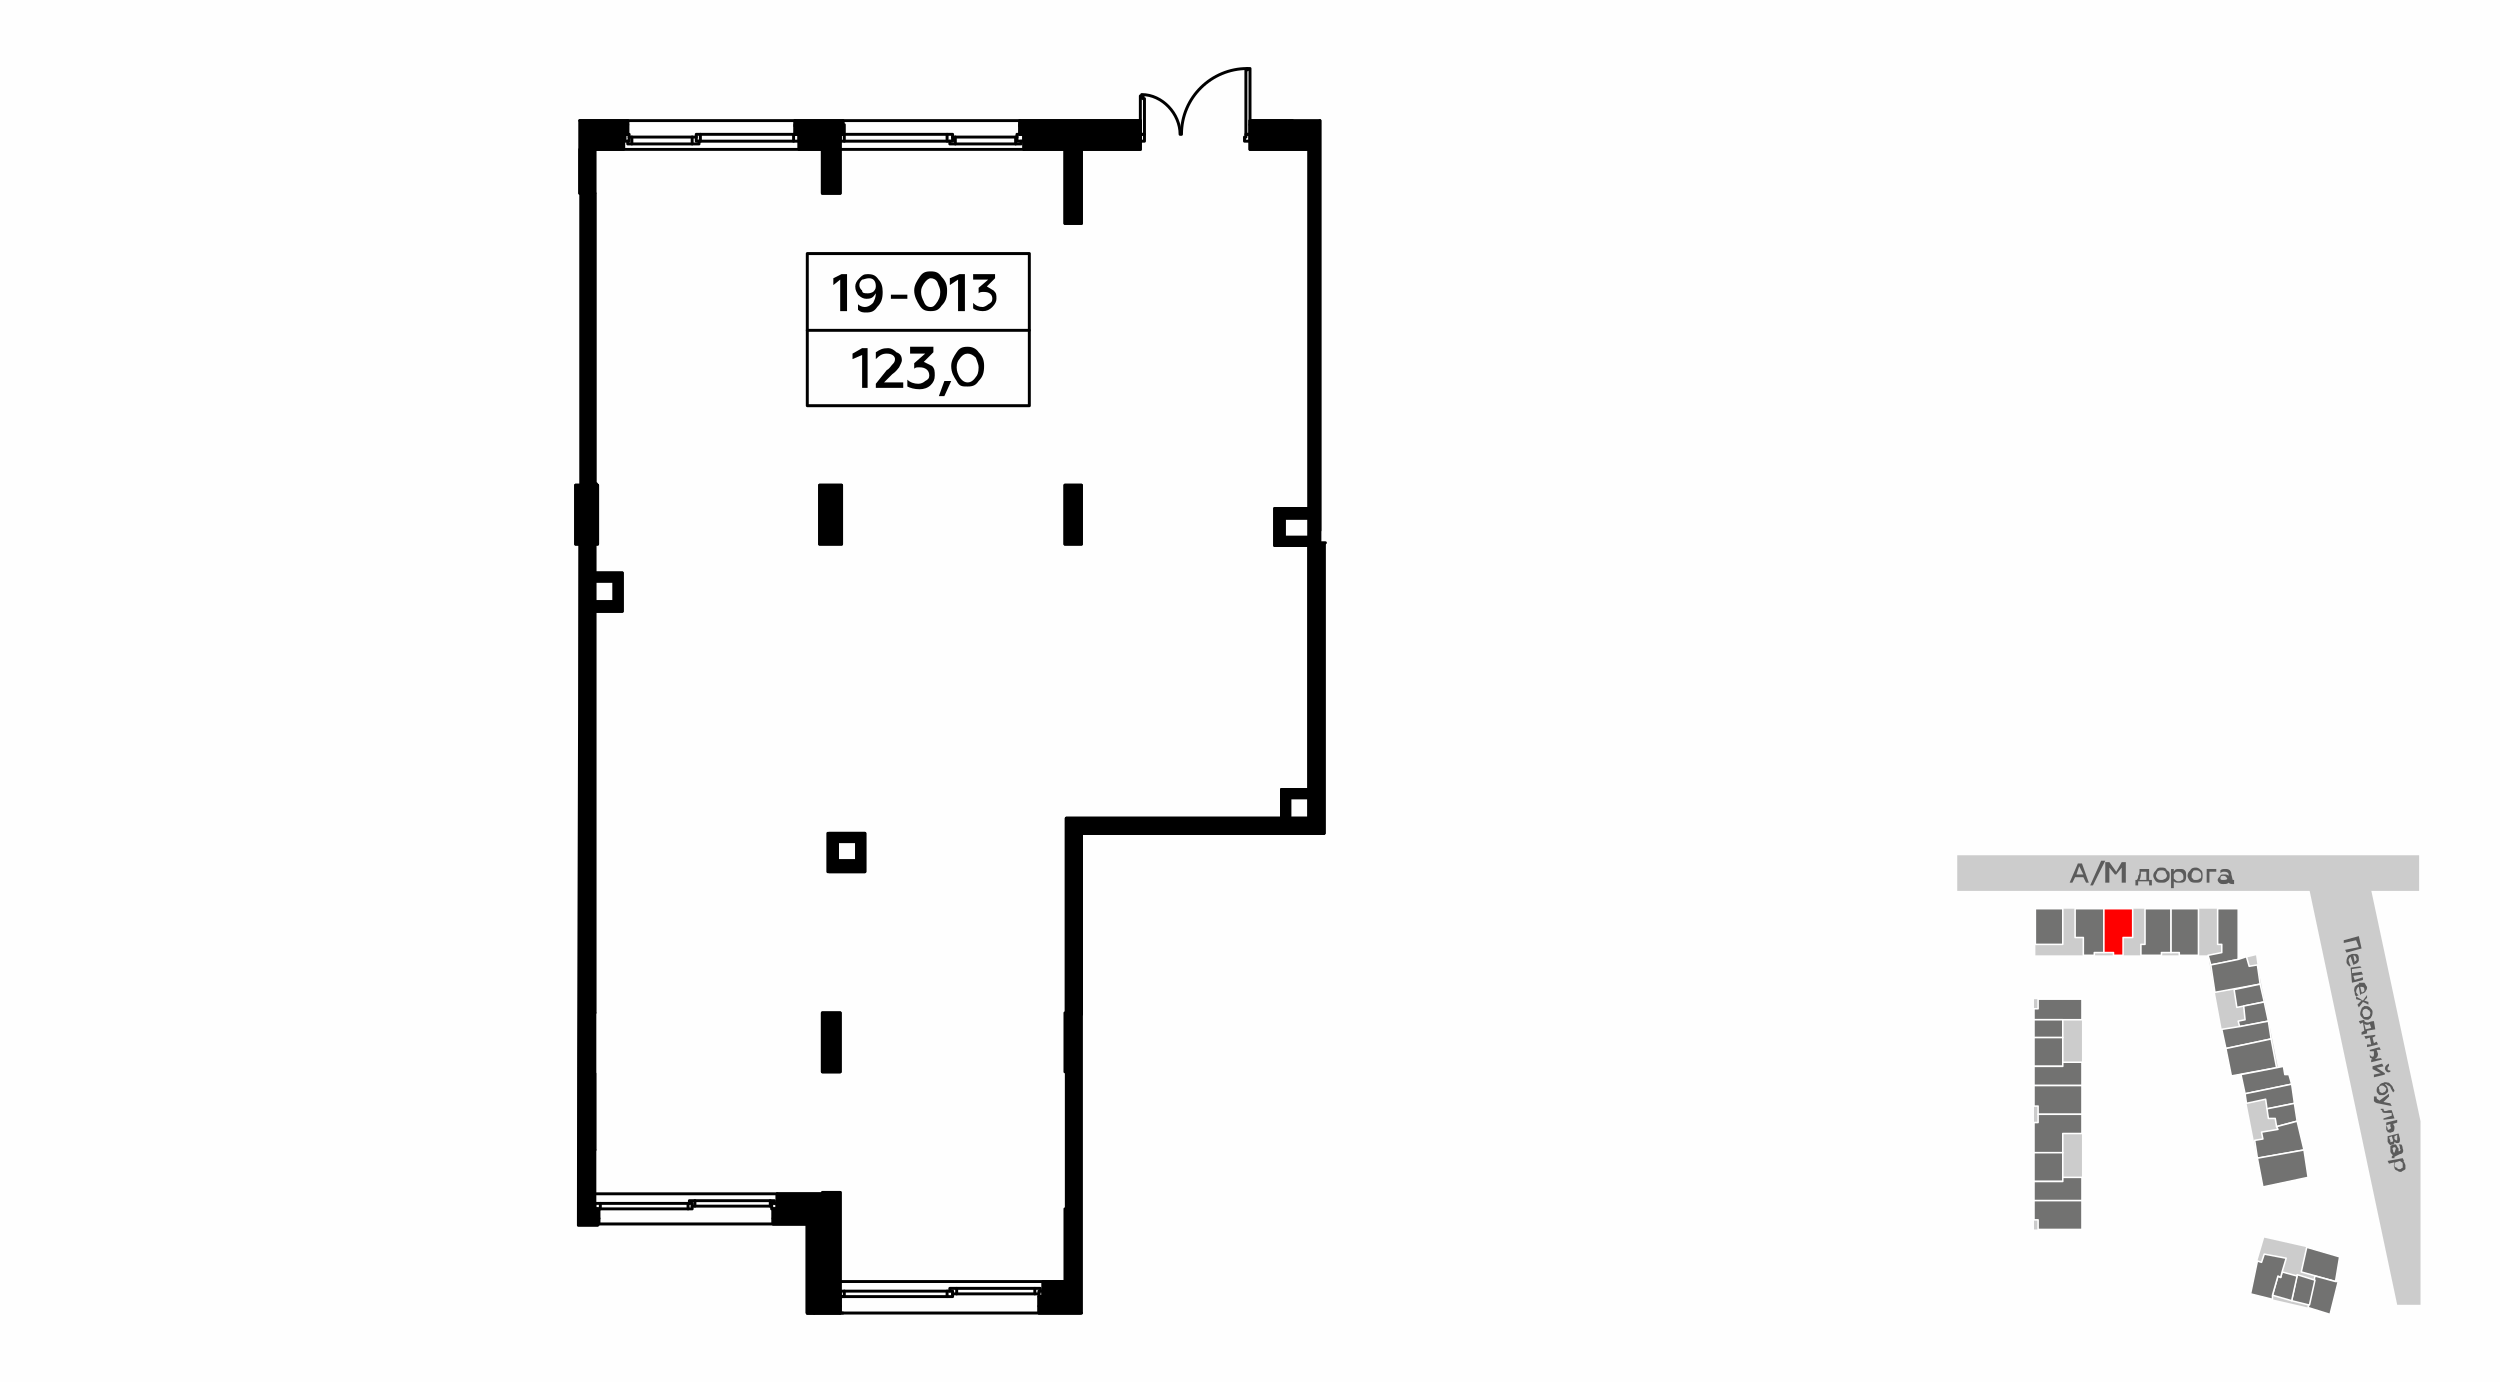 <?xml version="1.0" encoding="utf-8"?>
<!-- Generator: Adobe Illustrator 24.1.2, SVG Export Plug-In . SVG Version: 6.00 Build 0)  -->
<svg version="1.1"
	 id="Слой_1" text-rendering="geometricPrecision" image-rendering="optimizeQuality" shape-rendering="geometricPrecision"
	 xmlns="http://www.w3.org/2000/svg" xmlns:xlink="http://www.w3.org/1999/xlink" x="0px" y="0px" viewBox="0 0 182.4 100.8"
	 style="enable-background:new 0 0 182.4 100.8;" xml:space="preserve">
<style type="text/css">
	.st0{fill-rule:evenodd;clip-rule:evenodd;fill:#FEFEFE;}
	.st1{fill:none;}
	.st2{fill-rule:evenodd;clip-rule:evenodd;fill:#CCCCCC;}
	.st3{fill:#5B5B5B;}
	
		.st4{fill-rule:evenodd;clip-rule:evenodd;fill:#727271;stroke:#FFFFFF;stroke-width:0.113;stroke-linecap:round;stroke-linejoin:round;stroke-miterlimit:10;}
	
		.st5{fill-rule:evenodd;clip-rule:evenodd;fill:#FF0000;stroke:#FFFFFF;stroke-width:0.113;stroke-linecap:round;stroke-linejoin:round;stroke-miterlimit:10;}
	.st6{fill:none;stroke:#000000;stroke-width:0.216;stroke-linecap:round;stroke-linejoin:round;stroke-miterlimit:10;}
	
		.st7{fill-rule:evenodd;clip-rule:evenodd;stroke:#000000;stroke-width:0.216;stroke-linecap:round;stroke-linejoin:round;stroke-miterlimit:10;}
</style>
<g id="Слой_x0020_1">
	<g id="_1082376528">
		<rect x="0" class="st0" width="182.4" height="100.8"/>
		<rect x="142" y="60.9" class="st1" width="36" height="36"/>
		<rect x="142.8" y="62.4" class="st2" width="33.7" height="2.6"/>
		<path class="st3" d="M151.2,64.4l0.2-0.4h0.6l0.2,0.4h0.2l-0.5-1.4h-0.3l-0.6,1.4H151.2z M151.7,63.2l0.3,0.6h-0.5L151.7,63.2z"/>
		<polygon id="_x31_" class="st3" points="152.7,64.6 153.6,62.8 153.3,62.8 152.5,64.6 		"/>
		<polygon id="_x32_" class="st3" points="153.9,64.4 153.9,63.3 154.3,63.8 154.4,63.8 154.8,63.3 154.8,64.4 155.1,64.4 
			155.1,62.9 154.8,62.9 154.4,63.6 153.9,62.9 153.6,62.9 153.6,64.4 		"/>
		<path id="_x33_" class="st3" d="M156,64.6v-0.3h0.8v0.3h0.2v-0.4h-0.2v-0.8h-0.7c0,0.3,0,0.4-0.1,0.5c0,0.1,0,0.2-0.1,0.3h-0.1
			v0.4H156z M156.1,64.2c0.1-0.2,0.1-0.4,0.1-0.6h0.4v0.6H156.1z"/>
		<path id="_x34_" class="st3" d="M157.7,64.2c-0.1,0-0.2,0-0.3-0.1c0,0-0.1-0.1-0.1-0.2c0-0.1,0.1-0.2,0.1-0.3
			c0.1-0.1,0.2-0.1,0.3-0.1s0.2,0,0.3,0.1c0,0.1,0.1,0.2,0.1,0.3c0,0.1-0.1,0.2-0.1,0.2C157.8,64.2,157.8,64.2,157.7,64.2z
			 M157.7,64.4c0.2,0,0.3,0,0.4-0.1c0.2-0.1,0.2-0.3,0.2-0.4c0-0.2,0-0.3-0.2-0.4c-0.1-0.2-0.2-0.2-0.4-0.2c-0.2,0-0.3,0-0.4,0.2
			c-0.1,0.1-0.2,0.2-0.2,0.4c0,0.1,0.1,0.3,0.2,0.4C157.4,64.4,157.5,64.4,157.7,64.4z"/>
		<path id="_x35_" class="st3" d="M159,63.4c-0.2,0-0.3,0-0.4,0.2v-0.2h-0.2v1.4h0.2v-0.5c0.1,0.1,0.2,0.1,0.4,0.1
			c0.2,0,0.3,0,0.4-0.1c0.1-0.1,0.1-0.3,0.1-0.4c0-0.2,0-0.3-0.1-0.4C159.3,63.4,159.2,63.4,159,63.4z M158.9,63.6
			c0.1,0,0.2,0,0.3,0.1c0.1,0.1,0.1,0.2,0.1,0.3c0,0.1,0,0.2-0.1,0.2c-0.1,0.1-0.2,0.1-0.3,0.1c-0.1,0-0.2-0.1-0.3-0.2v-0.3
			C158.7,63.6,158.8,63.6,158.9,63.6z"/>
		<path id="_x36_" class="st3" d="M160.2,64.2c-0.1,0-0.2,0-0.2-0.1c-0.1,0-0.1-0.1-0.1-0.2c0-0.1,0-0.2,0.1-0.3
			c0-0.1,0.1-0.1,0.2-0.1s0.2,0,0.3,0.1c0.1,0.1,0.1,0.2,0.1,0.3c0,0.1,0,0.2-0.1,0.2C160.4,64.2,160.3,64.2,160.2,64.2z
			 M160.2,64.4c0.2,0,0.3,0,0.4-0.1c0.1-0.1,0.1-0.3,0.1-0.4c0-0.2,0-0.3-0.1-0.4c-0.2-0.2-0.3-0.2-0.4-0.2c-0.1,0-0.3,0-0.4,0.2
			c-0.1,0.1-0.2,0.2-0.2,0.4c0,0.1,0.1,0.3,0.2,0.4C159.9,64.4,160.1,64.4,160.2,64.4z"/>
		<polygon id="_x37_" class="st3" points="161.2,64.4 161.2,63.6 161.7,63.6 161.7,63.4 161,63.4 161,64.4 		"/>
		<path id="_x38_" class="st3" d="M162.9,64.2C162.8,64.2,162.8,64.2,162.9,64.2l-0.1-0.4c0-0.3-0.2-0.4-0.4-0.4
			c-0.2,0-0.3,0-0.4,0.1v0.2c0.1-0.1,0.2-0.1,0.3-0.1c0.2,0,0.3,0.1,0.3,0.2v0.1c-0.1-0.1-0.2-0.1-0.3-0.1c-0.2,0-0.3,0-0.3,0.1
			c-0.1,0.1-0.2,0.2-0.2,0.3c0,0.1,0.1,0.2,0.1,0.2c0.1,0.1,0.2,0.1,0.3,0.1c0.2,0,0.3,0,0.4-0.1c0.1,0.1,0.2,0.1,0.3,0.1h0.1V64.2z
			 M162.5,64.1c0,0.1-0.2,0.1-0.3,0.1c-0.1,0-0.2,0-0.2-0.1c0-0.2,0.1-0.2,0.2-0.2C162.3,63.9,162.4,63.9,162.5,64.1L162.5,64.1z"/>
		<polygon class="st2" points="174.9,95.2 168.3,64 172.8,64 176.6,81.8 176.6,95.2 		"/>
		<polygon class="st3" points="171,68.8 171.9,68.6 172.1,69.1 171.1,69.3 171.2,69.5 172.3,69.2 172.1,68.3 171,68.6 		"/>
		<path id="_x31__1_" class="st3" d="M171.6,69.6c-0.2,0.1-0.3,0.1-0.3,0.2c-0.1,0.1-0.1,0.3-0.1,0.4s0.1,0.2,0.2,0.3h0.1
			c0-0.1-0.1-0.2-0.1-0.3c-0.1-0.2,0-0.3,0.1-0.4l0.2,0.6c0.2-0.1,0.3-0.1,0.4-0.3v-0.2c0-0.2-0.1-0.3-0.2-0.3
			C171.8,69.6,171.7,69.6,171.6,69.6z M171.7,69.7c0.1,0,0.2,0.1,0.2,0.2c0.1,0.1,0,0.1,0,0.2c0,0-0.1,0-0.1,0.1L171.7,69.7z"/>
		<polygon id="_x32__1_" class="st3" points="171.6,71.7 172.4,71.5 172.4,71.3 171.8,71.5 171.7,71.2 172.4,71.1 172.3,70.9 
			171.6,71 171.6,70.7 172.3,70.6 172.2,70.5 171.5,70.6 		"/>
		<path id="_x33__1_" class="st3" d="M172.1,71.8c-0.1,0-0.2,0.1-0.3,0.2c0,0.1-0.1,0.2,0,0.4c0,0.1,0,0.2,0.1,0.3l0.2-0.1
			c-0.1,0-0.1-0.1-0.2-0.2c0-0.2,0.1-0.4,0.2-0.4l0.1,0.6l0.1-0.1c0.1,0,0.3-0.1,0.3-0.2c0.1-0.1,0.1-0.2,0.1-0.3
			c-0.1-0.1-0.1-0.2-0.2-0.3H172.1z M172.2,72c0.2,0,0.3,0,0.3,0.2v0.1c-0.1,0.1-0.1,0.1-0.2,0.1L172.2,72z"/>
		<polygon id="_x34__1_" class="st3" points="172.7,72.6 172.4,73 171.9,72.7 171.9,72.9 172.3,73 172,73.3 172.1,73.5 172.4,73.1 
			172.8,73.3 172.8,73.1 172.5,73 172.7,72.8 		"/>
		<path id="_x35__1_" class="st3" d="M172.4,74c-0.1-0.1,0-0.2,0-0.3c0,0,0.1-0.1,0.2-0.1s0.1,0,0.2,0.1c0.1,0,0.1,0.1,0.1,0.1
			c0.1,0.1,0,0.2,0,0.3c0,0-0.1,0.1-0.2,0.1h-0.2C172.4,74.1,172.4,74,172.4,74z M172.2,74c0,0.1,0.1,0.2,0.2,0.3
			c0.1,0.1,0.2,0.1,0.4,0.1c0.1-0.1,0.2-0.1,0.2-0.2c0.1-0.1,0.1-0.3,0.1-0.4c0-0.1-0.1-0.2-0.2-0.3c-0.1-0.1-0.2-0.1-0.4-0.1
			c-0.1,0.1-0.2,0.1-0.2,0.2C172.2,73.8,172.2,73.9,172.2,74z"/>
		<path id="_x36__1_" class="st3" d="M172.2,74.7l0.2-0.1l0.1,0.6l-0.2,0.1v0.2l0.4-0.1v-0.2l0.6-0.1l-0.1-0.6
			c-0.2,0-0.4,0.1-0.4,0.1c-0.1,0-0.2,0-0.3-0.1v-0.1l-0.4,0.1L172.2,74.7z M172.5,74.7c0.1,0.1,0.3,0.1,0.4,0l0.1,0.3l-0.4,0.1
			L172.5,74.7z"/>
		<polygon id="_x37__1_" class="st3" points="172.6,75.8 172.9,75.7 173,76.2 172.7,76.2 172.7,76.4 173.5,76.2 173.4,76 
			173.2,76.1 173.1,75.7 173.3,75.6 173.3,75.5 172.5,75.6 		"/>
		<path id="_x38__1_" class="st3" d="M173,77.5l0.8-0.2l-0.1-0.1l-0.7,0.1V77.5z M172.9,77c0,0.1,0,0.2,0.1,0.2
			c0.1,0.1,0.1,0.1,0.2,0.1c0.2-0.1,0.3-0.2,0.3-0.4l-0.1-0.3h0.3l-0.1-0.2l-0.7,0.2L172.9,77z M173.2,76.7v0.2c0,0.1,0,0.2-0.1,0.2
			c-0.1,0-0.2-0.1-0.2-0.2v-0.2H173.2z"/>
		<path id="_x39_" class="st3" d="M173.1,78l0.6,0.3l-0.5,0.1v0.2l0.8-0.2v-0.1l-0.6-0.4l0.5-0.1l-0.1-0.2l-0.7,0.2V78z M174,78
			c0.1,0.2,0.2,0.3,0.4,0.2v-0.1c-0.1,0-0.2,0-0.2-0.1c0-0.1,0-0.2,0.1-0.2v-0.2C174.1,77.7,174,77.8,174,78z"/>
		<path id="_x31_0" class="st3" d="M173.4,79.6c0,0.1,0.1,0.2,0.2,0.3h0.3c0.1,0,0.2-0.1,0.3-0.2c0,0,0.1-0.1,0-0.3
			c0-0.1-0.1-0.2-0.2-0.3h0.1c0.1,0.1,0.2,0.1,0.3,0.2c0,0.1,0.1,0.2,0.2,0.4l0.1-0.1c0-0.1-0.1-0.2-0.1-0.2c0-0.1-0.1-0.2-0.1-0.2
			l-0.2-0.2c-0.1,0-0.3-0.1-0.4,0c-0.1,0-0.3,0.1-0.3,0.2C173.4,79.3,173.4,79.4,173.4,79.6z M173.6,79.5c-0.1-0.1,0-0.3,0.2-0.3
			c0.1,0,0.2,0.1,0.3,0.2c0,0.2-0.1,0.3-0.2,0.3c-0.1,0.1-0.2,0-0.2,0C173.6,79.7,173.6,79.6,173.6,79.5z"/>
		<path id="_x31_1" class="st3" d="M173.2,80.3c0,0.1,0.2,0.2,0.3,0.2l1,0.2l-0.1-0.2l-0.5-0.1l0.4-0.4v-0.2l-0.7,0.5
			c-0.1-0.1-0.2-0.1-0.2-0.2v-0.1h-0.2V80.3z"/>
		<path id="_x31_2" class="st3" d="M174.5,81.4l-0.6,0.2v0.1l0.8-0.1l-0.2-0.6h-0.2c-0.3,0.1-0.4,0.1-0.4-0.1h-0.2
			c0,0.1,0,0.1,0.1,0.1c0,0.2,0.1,0.2,0.3,0.2h0.4L174.5,81.4z"/>
		<path id="_x31_3" class="st3" d="M174.1,82.4c0,0.1,0.1,0.1,0.1,0.2c0.1,0,0.2,0.1,0.3,0c0.2,0,0.2-0.2,0.2-0.4l-0.1-0.2l0.3-0.1
			v-0.2l-0.8,0.2L174.1,82.4z M174.4,82v0.2c0.1,0.1,0,0.2-0.1,0.2c-0.1,0.1-0.1,0-0.1-0.1l-0.1-0.2L174.4,82z"/>
		<path id="_x31_4" class="st3" d="M174.2,83.3c0.1,0.2,0.2,0.3,0.3,0.2c0.1,0,0.2,0,0.2-0.2c0.1,0.1,0.1,0.1,0.2,0.1
			c0.2,0,0.2-0.1,0.2-0.3l-0.1-0.4l-0.8,0.2L174.2,83.3z M174.5,82.9l0.1,0.3c0,0.1,0,0.1-0.1,0.1c-0.1,0.1-0.1,0-0.1-0.1l-0.1-0.2
			L174.5,82.9z M174.9,82.8v0.4c-0.1,0-0.1,0-0.2-0.1v-0.2L174.9,82.8z"/>
		<path id="_x31_5" class="st3" d="M174.7,84.4L174.7,84.4l0.4-0.2c0.2,0,0.3-0.2,0.2-0.4c0-0.2-0.1-0.3-0.1-0.3h-0.2
			c0.1,0.1,0.1,0.2,0.1,0.3c0.1,0.1,0,0.2-0.1,0.2v0.1v-0.3c-0.1-0.1-0.1-0.2-0.2-0.3h-0.2c-0.1,0-0.1,0.1-0.2,0.1V84
			c0,0.1,0.1,0.2,0.2,0.3c-0.1,0-0.1,0.1-0.1,0.2H174.7L174.7,84.4z M174.7,84.1c-0.1,0-0.1-0.1-0.1-0.2c-0.1-0.1,0-0.2,0.1-0.2
			c0,0,0.1,0,0.1,0.1L174.7,84.1L174.7,84.1z"/>
		<path id="_x31_6" class="st3" d="M175.5,85c-0.1-0.2-0.1-0.3-0.2-0.3h0.1l-0.1-0.2l-1.1,0.2l0.1,0.2l0.4-0.1c0,0.1-0.1,0.2,0,0.4
			c0,0.1,0.1,0.2,0.2,0.2c0.1,0.1,0.2,0.1,0.3,0.1c0.1-0.1,0.2-0.1,0.3-0.2C175.5,85.1,175.5,85,175.5,85z M175.3,84.9v0.3
			c-0.1,0-0.1,0.1-0.2,0.1c-0.1,0-0.2,0-0.2-0.1c-0.1,0-0.2-0.1-0.2-0.1c0-0.1,0-0.3,0.1-0.3l0.3-0.1
			C175.2,84.8,175.3,84.8,175.3,84.9z"/>
		<polygon class="st2" points="148.5,66.3 163.3,66.3 163.3,70 164.6,69.7 164.7,70.4 166.2,77.9 166.6,77.8 166.7,78.4 167,78.4 
			168.4,85.9 165.1,86.6 163.5,78.4 162.8,78.5 162.1,75.1 161.1,69.7 148.5,69.7 		"/>
		<polygon class="st2" points="170.7,91.7 170.4,93.5 170.6,93.5 170,95.9 168.4,95.4 165.8,94.8 164.2,94.4 164.2,94.4 164.7,92 
			165.2,90.3 168.3,91 		"/>
		<polygon class="st2" points="151.9,72.9 151.9,89.7 148.4,89.7 148.4,72.9 		"/>
		<polygon class="st4" points="150.5,68.9 148.5,68.9 148.5,66.3 150.5,66.3 		"/>
		<polygon class="st4" points="153.5,66.3 153.5,69.5 152.8,69.5 152.8,69.7 152,69.7 152,68.4 151.4,68.4 151.4,66.3 		"/>
		<polygon class="st5" points="153.5,66.3 155.6,66.3 155.6,68.4 154.9,68.4 154.9,69.7 154.2,69.7 154.2,69.5 153.5,69.5 		"/>
		<polygon class="st4" points="158.4,66.3 158.4,69.5 157.7,69.5 157.7,69.7 156.2,69.7 156.2,68.9 156.5,68.9 156.5,66.3 		"/>
		<polygon class="st4" points="158.4,66.3 160.4,66.3 160.4,69.7 159,69.7 159,69.5 158.4,69.5 		"/>
		<polygon class="st4" points="163.3,66.3 163.3,70 161.3,70.4 161.1,69.7 162.1,69.5 162.1,68.9 161.8,68.9 161.8,66.3 		"/>
		<polygon class="st4" points="161.3,70.4 163.3,70 163.9,69.8 164.1,70.5 164.7,70.4 164.9,71.8 161.6,72.4 		"/>
		<polygon class="st4" points="164.9,71.8 165.2,73.1 163.2,73.5 163,72.2 		"/>
		<polygon class="st4" points="165.2,73.1 165.5,74.5 163.4,74.9 163.3,74.5 163.8,74.4 163.7,73.4 		"/>
		<polygon class="st4" points="165.5,74.5 165.7,75.8 162.4,76.5 162.1,75.1 163.4,74.9 		"/>
		<polygon class="st4" points="165.7,75.8 166.1,77.9 162.8,78.5 162.4,76.5 		"/>
		<polygon class="st4" points="166.1,77.9 166.6,77.8 166.7,78.4 167,78.4 167.2,79.1 163.8,79.8 163.5,78.4 		"/>
		<polygon class="st4" points="167.2,79.1 167.4,80.5 165.4,80.9 165.3,80.2 163.9,80.5 163.8,79.8 		"/>
		<polygon class="st4" points="167.4,80.5 167.6,81.8 166.1,82.2 166,81.6 165.5,81.6 165.5,81.6 165.4,80.9 		"/>
		<polygon class="st4" points="167.6,81.8 168.1,83.9 164.7,84.5 164.5,83.2 165.1,83.1 165,82.6 166.2,82.4 166.1,82.2 		"/>
		<polygon class="st4" points="168.1,83.9 168.4,85.9 165.1,86.6 164.7,84.5 164.7,84.5 		"/>
		<polygon class="st4" points="151.9,72.9 151.9,74.4 148.4,74.4 148.4,73.6 148.7,73.6 148.7,72.9 		"/>
		<polygon class="st4" points="150.5,74.4 150.5,75.7 148.4,75.7 148.4,74.4 		"/>
		<polygon class="st4" points="148.4,75.7 150.5,75.7 150.5,77.8 148.4,77.8 		"/>
		<polygon class="st4" points="148.4,77.8 150.5,77.8 150.5,77.5 151.9,77.5 151.9,79.2 148.4,79.2 		"/>
		<polygon class="st4" points="151.9,79.2 151.9,81.3 148.7,81.3 148.7,80.7 148.4,80.7 148.4,79.2 		"/>
		<polygon class="st4" points="151.9,81.3 151.9,82.7 150.5,82.7 150.5,84.1 148.4,84.1 148.4,81.9 148.7,81.9 148.7,81.3 		"/>
		<polygon class="st4" points="150.5,84.1 150.5,86.2 148.4,86.2 148.4,84.1 		"/>
		<polygon class="st4" points="148.4,86.2 150.5,86.2 150.5,85.9 151.9,85.9 151.9,87.6 148.4,87.6 		"/>
		<polygon class="st4" points="151.9,87.6 151.9,89.7 148.7,89.7 148.7,89 148.4,89 148.4,87.6 		"/>
		<polygon class="st4" points="170.7,91.7 170.4,93.5 167.9,92.8 168.3,91 		"/>
		<polygon class="st4" points="170.4,93.5 170.6,93.5 170,95.9 168.4,95.4 168.9,93.1 		"/>
		<polygon class="st4" points="168.4,95.2 167.2,94.9 167.6,93 168.9,93.4 168.5,95.2 		"/>
		<polygon class="st4" points="167.2,94.9 165.8,94.5 166.2,93.1 166.4,93.2 166.5,92.8 167.6,93.1 		"/>
		<polygon class="st4" points="165.8,94.5 165.8,94.8 164.2,94.4 164.7,92 165,92.1 165.2,91.5 166.8,91.8 166.5,92.8 166.5,92.8 
			166.4,93.2 166.2,93.1 		"/>
		<polyline class="st6" points="78.9,95.8 58.9,95.8 58.9,89.3 42.3,89.3 		"/>
		<polyline class="st6" points="43.4,42.4 43.4,41.8 45.4,41.8 45.4,44.6 43.4,44.6 43.4,43.9 44.8,43.9 44.8,42.4 43.4,42.4 		"/>
		<polyline class="st6" points="62.5,61.4 61.1,61.4 61.1,62.8 62.5,62.8 62.5,61.4 		"/>
		<polyline class="st6" points="63.1,60.8 60.5,60.8 60.5,63.6 63.1,63.6 63.1,60.8 		"/>
		<polyline class="st6" points="95.5,37.8 93.7,37.8 93.7,39.2 95.5,39.2 95.5,39.8 93,39.8 93,37.1 95.5,37.1 95.5,37.8 		"/>
		<polyline class="st6" points="95.5,57.6 93.5,57.6 93.5,59.7 94.1,59.7 94.1,58.2 95.5,58.2 95.5,57.6 		"/>
		<line class="st6" x1="61.3" y1="94.6" x2="61.3" y2="95.8"/>
		<path class="st6" d="M43.4,83.9v-5.6 M42.4,78.2v5.6"/>
		<polyline class="st6" points="43.4,73.9 43.4,39.7 42.4,39.7 42.4,73.9 		"/>
		<path class="st6" d="M43.4,35.4V14.1 M42.4,14.1v21.2h1.1"/>
		<path class="st6" d="M78.9,60.8v13.2 M77.8,73.9V59.7h17.7V39.7h1.1v21.1H78.9"/>
		<path class="st6" d="M58.9,95.8v-6.4 M59.4,95.8h-0.4"/>
		<path class="st6" d="M61.3,95.8h-1.9 M61.3,95.3v0.4"/>
		<line class="st6" x1="61.3" y1="94.6" x2="61.3" y2="95.3"/>
		<polyline class="st6" points="74.7,10.3 74.2,10.3 74.2,9.8 74.7,9.8 74.7,10.3 		"/>
		<polyline class="st6" points="74.5,10.3 74.5,10.5 74.1,10.5 74.1,10 74.2,10 		"/>
		<line class="st6" x1="74.1" y1="10.5" x2="69.7" y2="10.5"/>
		<line class="st6" x1="74.1" y1="10" x2="69.7" y2="10"/>
		<line class="st6" x1="74.7" y1="10.9" x2="61.3" y2="10.9"/>
		<polyline class="st6" points="61.3,10.3 61.6,10.3 61.6,9.8 61.3,9.8 61.3,10.3 		"/>
		<line class="st6" x1="69.1" y1="10.3" x2="61.6" y2="10.3"/>
		<line class="st6" x1="61.6" y1="9.8" x2="69.1" y2="9.8"/>
		<polyline class="st6" points="69.5,10.3 69.1,10.3 69.1,9.8 69.5,9.8 69.5,10.3 		"/>
		<polyline class="st6" points="69.3,10.3 69.3,10.5 69.7,10.5 69.7,10 69.5,10 		"/>
		<polyline class="st6" points="45.6,10.3 45.9,10.3 45.9,9.8 45.6,9.8 45.6,10.3 		"/>
		<polyline class="st6" points="45.8,10.3 45.8,10.5 46.1,10.5 46.1,10 45.9,10 		"/>
		<line class="st6" x1="46.1" y1="10.5" x2="50.5" y2="10.5"/>
		<line class="st6" x1="46.1" y1="10" x2="50.5" y2="10"/>
		<line class="st6" x1="45.6" y1="10.9" x2="58.3" y2="10.9"/>
		<polyline class="st6" points="58.3,10.3 57.9,10.3 57.9,9.8 58.3,9.8 58.3,10.3 		"/>
		<line class="st6" x1="51.1" y1="10.3" x2="57.9" y2="10.3"/>
		<line class="st6" x1="57.9" y1="9.8" x2="51.1" y2="9.8"/>
		<polyline class="st6" points="50.8,10.3 51.1,10.3 51.1,9.8 50.8,9.8 50.8,10.3 		"/>
		<polyline class="st6" points="51,10.3 51,10.5 50.5,10.5 50.5,10 50.8,10 		"/>
		<polyline class="st6" points="76.1,94.2 75.8,94.2 75.8,94.6 76.1,94.6 76.1,94.2 		"/>
		<polyline class="st6" points="75.9,94.2 75.9,94 75.5,94 75.5,94.4 75.8,94.4 		"/>
		<line class="st6" x1="75.5" y1="94" x2="69.8" y2="94"/>
		<line class="st6" x1="75.5" y1="94.4" x2="69.8" y2="94.4"/>
		<line class="st6" x1="76.1" y1="93.5" x2="61.3" y2="93.5"/>
		<polyline class="st6" points="61.3,94.2 61.6,94.2 61.6,94.6 61.3,94.6 61.3,94.2 		"/>
		<line class="st6" x1="69.1" y1="94.2" x2="61.6" y2="94.2"/>
		<line class="st6" x1="61.6" y1="94.6" x2="69.1" y2="94.6"/>
		<polyline class="st6" points="69.5,94.2 69.1,94.2 69.1,94.6 69.5,94.6 69.5,94.2 		"/>
		<polyline class="st6" points="69.3,94.2 69.3,94 69.8,94 69.8,94.4 69.5,94.4 		"/>
		<polyline class="st6" points="60,10.9 58.3,10.9 58.3,9.8 		"/>
		<polyline class="st6" points="77.7,10.9 74.7,10.9 74.7,9.8 		"/>
		<path class="st6" d="M43.4,83.9v-5.6 M42.4,78.2v5.6"/>
		<polyline class="st6" points="43.4,73.9 43.4,39.7 42.4,39.7 42.4,73.9 		"/>
		<path class="st6" d="M43.4,35.4V14.1 M42.4,14.1v21.2h1.1"/>
		<polyline class="st6" points="77.7,93.5 76.1,93.5 76.1,94.6 		"/>
		<path class="st6" d="M78.9,60.8v13.2 M77.8,73.9V59.7h17.7V39.7h1.1v21.1H78.9"/>
		<polyline class="st6" points="95.5,10.9 91.2,10.9 91.2,9.8 		"/>
		<path class="st6" d="M83.2,10.9h-4.3 M83.2,9.8v1.1"/>
		<polyline class="st6" points="45.5,9.8 45.5,10.9 43.4,10.9 		"/>
		<polyline class="st6" points="60,87.1 56.7,87.1 56.7,88.2 		"/>
		<path class="st6" d="M45.8,8.8h-3.5 M45.8,9.1V8.8"/>
		<polyline class="st6" points="45.5,9.8 45.8,9.8 45.8,9.1 		"/>
		<path class="st6" d="M61.5,8.8H58v0.4 M61.5,9.1V8.8"/>
		<path class="st6" d="M58,9.8h0.3 M61.3,9.8h0.3V9.1 M58,9.1v0.7"/>
		<polyline class="st6" points="42.3,89.3 43.7,89.3 43.7,88.9 		"/>
		<path class="st6" d="M43.7,88.2h-0.3 M43.7,88.9v-0.7"/>
		<path class="st6" d="M75.8,95.8h3 M75.8,95.3v0.4"/>
		<polyline class="st6" points="76.1,94.6 75.8,94.6 75.8,95.3 		"/>
		<path class="st6" d="M58.9,95.8v-6.4 M59.4,95.8h-0.4"/>
		<line class="st6" x1="61.5" y1="95.8" x2="59.4" y2="95.8"/>
		<line class="st6" x1="61.3" y1="94.6" x2="61.5" y2="94.6"/>
		<path class="st6" d="M56.4,89.3h2.5 M56.4,88.9v0.4"/>
		<polyline class="st6" points="56.7,88.2 56.4,88.2 56.4,88.9 		"/>
		<path class="st6" d="M83.2,8.8h-8.8v0.4 M83.2,9.1V8.8"/>
		<path class="st6" d="M74.4,9.8h0.3 M83.2,9.8V9.1 M74.4,9.1v0.7"/>
		<path class="st6" d="M91.2,8.8h3.1 M91.2,9.1V8.8"/>
		<line class="st6" x1="91.2" y1="9.8" x2="91.2" y2="9.1"/>
		<polyline class="st6" points="56.7,87.8 56.3,87.8 56.3,88.2 56.7,88.2 56.7,87.8 		"/>
		<polyline class="st6" points="56.5,87.8 56.5,87.6 56.2,87.6 56.2,88 56.3,88 		"/>
		<line class="st6" x1="56.2" y1="87.6" x2="50.7" y2="87.6"/>
		<line class="st6" x1="56.2" y1="88" x2="50.7" y2="88"/>
		<line class="st6" x1="56.7" y1="87.1" x2="43.4" y2="87.1"/>
		<polyline class="st6" points="43.4,87.8 43.8,87.8 43.8,88.2 43.4,88.2 43.4,87.8 		"/>
		<line class="st6" x1="50.2" y1="87.8" x2="43.8" y2="87.8"/>
		<line class="st6" x1="43.8" y1="88.2" x2="50.2" y2="88.2"/>
		<polyline class="st6" points="50.5,87.8 50.2,87.8 50.2,88.2 50.5,88.2 50.5,87.8 		"/>
		<polyline class="st6" points="50.3,87.8 50.3,87.6 50.7,87.6 50.7,88 50.5,88 		"/>
		<line class="st6" x1="45.8" y1="8.8" x2="58" y2="8.8"/>
		<line class="st6" x1="61.5" y1="8.8" x2="74.4" y2="8.8"/>
		<polyline class="st6" points="83.2,9.8 83.5,9.8 83.5,10 83.5,10 83.5,10.3 83.2,10.3 83.2,9.8 		"/>
		<polyline class="st6" points="83.2,7 83.4,7 83.4,7.2 83.5,7.2 83.5,8.1 83.5,9.8 83.4,9.8 83.4,9.8 83.2,9.8 83.2,8.1 83.2,7 		
			"/>
		<polyline class="st6" points="91.2,9.8 90.9,9.8 90.9,10 90.8,10 90.8,10.3 91.2,10.3 91.2,9.8 		"/>
		<polyline class="st6" points="91.2,5 91,5 91,5.1 90.9,5.1 90.9,8.1 90.9,9.8 91,9.8 91,9.8 91.2,9.8 91.2,8.1 91.2,5 		"/>
		<path class="st6" d="M91,5c-2.6,0-4.8,2.1-4.8,4.8"/>
		<path class="st6" d="M86.1,9.8c0-1.5-1.3-2.9-2.8-2.9"/>
		<polyline class="st6" points="42,35.4 42,39.7 43.6,39.7 43.6,35.4 42,35.4 		"/>
		<path class="st6" d="M42.3,10.9v3.2h0.1 M43.4,14.1v-3.2"/>
		<path class="st6" d="M42.3,73.9v4.3h0.1 M43.4,78.2v-4.3 M42.4,73.9L42.4,73.9"/>
		<path class="st6" d="M42.3,83.9v3.2 M43.4,88.2v-4.3 M42.4,83.9L42.4,83.9"/>
		<polyline class="st6" points="61.4,35.4 61.4,39.7 59.8,39.7 59.8,35.4 61.4,35.4 		"/>
		<polyline class="st6" points="61.3,9.8 61.3,14.1 60,14.1 60,10.9 		"/>
		<polyline class="st6" points="61.3,73.9 61.3,78.2 60,78.2 60,73.9 61.3,73.9 		"/>
		<path class="st6" d="M61.3,87v7.6 M60,87.1L60,87.1l1.3-0.1"/>
		<polyline class="st6" points="78.9,35.4 78.9,39.7 77.7,39.7 77.7,35.4 78.9,35.4 		"/>
		<polyline class="st6" points="78.9,10.9 78.9,16.3 77.7,16.3 77.7,10.9 		"/>
		<path class="st6" d="M96.3,38.7V8.8 M95.5,10.9v28.7h1.2"/>
		<polygon class="st7" points="42.3,8.8 42.3,14.1 42.4,14.1 42.4,35.4 43.4,35.4 43.4,14.1 43.4,10.9 45.5,10.9 45.5,9.8 45.6,9.8 
			45.8,9.8 45.8,9.1 45.8,8.8 		"/>
		<polygon class="st7" points="58,9.1 58,9.8 58.3,9.8 58.3,10.3 58.3,10.9 60,10.9 60,14.1 61.3,14.1 61.3,10.9 61.3,10.3 
			61.3,9.8 61.5,9.8 61.5,9.1 61.5,8.8 58,8.8 		"/>
		<polygon class="st7" points="74.4,9.1 74.4,9.8 74.7,9.8 74.7,10.3 74.7,10.9 77.7,10.9 77.7,16.3 78.9,16.3 78.9,10.9 83.2,10.9 
			83.2,10.3 83.2,9.8 83.2,9.1 83.2,8.8 74.4,8.8 		"/>
		<polygon class="st7" points="43.6,39.7 43.6,35.4 43.4,35.4 42.4,35.4 42,35.4 42,39.7 42.4,39.7 43.4,39.7 		"/>
		<path class="st7" d="M43.4,39.7h-1.1c0,16.6-0.1,33.1-0.1,49.7h1.4v-1.2h-0.3V39.7z"/>
		<polygon class="st7" points="91.2,10.9 95.5,10.9 95.5,37.1 95.5,37.8 95.5,39.2 95.5,39.7 95.5,39.7 96.6,39.7 96.3,39.7 
			96.3,8.8 91.2,8.8 91.2,9.1 91.2,9.8 91.2,10.3 		"/>
		<polygon class="st7" points="78.9,95.8 78.9,78.2 78.9,73.9 78.9,60.8 96.2,60.8 96.6,60.8 96.6,49 96.6,48.3 96.6,46.7 96.6,46 
			96.6,39.7 95.5,39.7 95.5,57.6 95.5,58.2 95.5,59.7 94.1,59.7 93.5,59.7 77.8,59.7 77.8,73.9 77.7,73.9 77.7,78.2 77.8,78.2 
			77.8,88.2 77.7,88.2 77.7,93.5 76.1,93.5 76.1,94.2 76.1,94.6 75.8,94.6 75.8,95.3 75.8,95.8 		"/>
		<polygon class="st7" points="61.3,93.5 61.3,87 60,87 60,87.1 56.7,87.1 56.7,87.8 56.7,88.2 56.4,88.2 56.4,88.9 56.4,89.3 
			58.9,89.3 58.9,95.8 61.3,95.8 61.3,94.6 61.3,94.2 		"/>
		<polygon class="st7" points="59.8,35.4 59.8,39.7 61.4,39.7 61.4,35.4 		"/>
		<polygon class="st7" points="77.7,35.4 77.7,39.7 78.9,39.7 78.9,35.4 		"/>
		<polygon class="st7" points="93,37.1 93,39.8 95.5,39.8 95.5,39.7 95.5,39.2 93.7,39.2 93.7,37.8 95.5,37.8 95.5,37.1 		"/>
		<polygon class="st7" points="95.5,57.6 93.5,57.6 93.5,59.7 94.1,59.7 94.1,58.2 95.5,58.2 		"/>
		<path class="st7" d="M63.1,63.6v-2.8h-2.7v2.8H63.1z M61.1,61.4h1.4v1.4h-1.4V61.4z"/>
		<polygon class="st7" points="45.4,44.6 45.4,41.8 43.4,41.8 43.4,42.4 44.8,42.4 44.8,43.9 43.4,43.9 43.4,44.6 		"/>
		<polygon class="st7" points="60,73.9 60,78.2 61.3,78.2 61.3,73.9 		"/>
		<rect x="58.9" y="18.5" class="st6" width="16.2" height="11.1"/>
		<polygon points="61.8,22.7 61.8,20 61.4,20 60.8,20.3 60.8,20.8 61.3,20.4 61.3,22.7 		"/>
		<path id="_x31__2_" d="M63.3,20c-0.3,0-0.4,0.1-0.6,0.3c-0.2,0.2-0.3,0.4-0.3,0.6c0,0.3,0.1,0.4,0.2,0.6c0.2,0.2,0.4,0.3,0.6,0.3
			c0.4,0,0.5-0.1,0.7-0.4c0,0.3-0.1,0.5-0.2,0.7c-0.2,0.2-0.4,0.3-0.6,0.3c-0.2,0-0.4-0.1-0.5-0.2v0.4c0.2,0.2,0.4,0.2,0.6,0.2
			c0.4,0,0.6-0.1,0.8-0.4c0.3-0.3,0.4-0.6,0.4-1.1c0-0.4-0.1-0.7-0.3-0.9C63.9,20.1,63.7,20,63.3,20z M63.4,20.3
			c0.4,0,0.5,0.3,0.5,0.6c0,0.2-0.1,0.3-0.2,0.4c-0.2,0.1-0.3,0.1-0.4,0.1c-0.2,0-0.4,0-0.4-0.2c-0.1-0.1-0.2-0.2-0.2-0.4
			s0.1-0.3,0.2-0.4C63,20.4,63.2,20.3,63.4,20.3z"/>
		<polygon id="_x32__2_" points="66.2,21.8 66.2,21.5 65,21.5 65,21.8 		"/>
		<path id="_x33__2_" d="M67.9,22.7c0.4,0,0.6-0.1,0.8-0.4c0.3-0.3,0.4-0.6,0.4-1.1c0-0.4-0.1-0.7-0.4-1c-0.2-0.3-0.4-0.4-0.8-0.4
			c-0.4,0-0.6,0.1-0.8,0.4c-0.2,0.3-0.4,0.6-0.4,1c0,0.4,0.2,0.8,0.4,1.1C67.3,22.6,67.5,22.7,67.9,22.7z M67.9,22.4
			c-0.2,0-0.4-0.1-0.5-0.4c-0.1-0.2-0.2-0.4-0.2-0.7c0-0.3,0.1-0.4,0.2-0.6c0.2-0.3,0.4-0.4,0.5-0.4c0.2,0,0.4,0.1,0.5,0.3
			c0.1,0.3,0.2,0.4,0.2,0.7c0,0.4-0.1,0.5-0.2,0.7C68.2,22.3,68.1,22.4,67.9,22.4z"/>
		<polygon id="_x34__2_" points="70.4,22.7 70.4,20 70,20 69.3,20.3 69.3,20.8 69.9,20.4 69.9,22.7 		"/>
		<path id="_x35__2_" d="M71.7,22.7c0.3,0,0.5-0.1,0.7-0.3s0.3-0.4,0.3-0.6c0-0.3,0-0.4-0.2-0.6L72,20.9l0.6-0.6V20H71v0.4h1.1
			L71.4,21v0.4c0.1-0.1,0.2-0.1,0.4-0.1c0.4,0,0.6,0.2,0.6,0.5c0,0.2-0.1,0.3-0.3,0.4c-0.1,0.1-0.3,0.2-0.4,0.2
			c-0.3,0-0.5-0.1-0.7-0.3v0.4C71.1,22.6,71.4,22.7,71.7,22.7z"/>
		<line class="st6" x1="58.9" y1="24.1" x2="75.1" y2="24.1"/>
		<polygon points="63.3,28.3 63.3,25.4 62.9,25.4 62.2,25.8 62.2,26.2 62.9,25.9 62.9,28.3 		"/>
		<path id="_x31__3_" d="M65.9,28.3v-0.4h-1.4l0.6-0.6c0.3-0.2,0.4-0.4,0.5-0.5c0.1-0.2,0.2-0.4,0.2-0.5c0-0.3-0.1-0.5-0.4-0.6
			c-0.2-0.2-0.4-0.3-0.6-0.3c-0.4,0-0.6,0.1-0.9,0.3v0.5c0.3-0.3,0.5-0.4,0.8-0.4c0.4,0,0.6,0.2,0.6,0.4c0,0.2-0.1,0.3-0.2,0.4
			c-0.1,0.1-0.2,0.3-0.4,0.4L63.9,28v0.3H65.9z"/>
		<polygon id="_x33__3_" points="68.9,28.9 69.4,27.8 68.9,27.8 68.5,28.9 		"/>
	</g>
</g>
<path id="_x35__3_" d="M67.1,28.4c0.3,0,0.6-0.1,0.8-0.3c0.2-0.2,0.3-0.4,0.3-0.7s0-0.5-0.2-0.7l-0.6-0.3l0.7-0.7v-0.4h-1.7v0.5h1.1
	l-0.8,0.7v0.4c0.1-0.1,0.2-0.1,0.4-0.1c0.4,0,0.7,0.2,0.7,0.6c0,0.2-0.1,0.3-0.3,0.4C67.4,27.9,67.2,28,67,28
	c-0.3,0-0.6-0.1-0.8-0.3v0.5C66.4,28.3,66.7,28.4,67.1,28.4z"/>
<path id="_x33__4_" d="M70.6,28.2c0.4,0,0.6-0.1,0.8-0.4c0.3-0.3,0.4-0.6,0.4-1.1c0-0.4-0.1-0.7-0.4-1c-0.2-0.3-0.5-0.4-0.8-0.4
	c-0.4,0-0.6,0.1-0.8,0.4c-0.2,0.3-0.4,0.6-0.4,1c0,0.5,0.2,0.8,0.4,1.1C70,28.2,70.2,28.2,70.6,28.2z M70.6,27.9
	c-0.2,0-0.4-0.1-0.6-0.4c-0.1-0.2-0.2-0.4-0.2-0.7c0-0.3,0.1-0.5,0.2-0.6c0.2-0.3,0.4-0.4,0.6-0.4c0.2,0,0.4,0.1,0.6,0.3
	c0.1,0.3,0.2,0.5,0.2,0.7c0,0.4-0.1,0.6-0.2,0.7C71,27.8,70.8,27.9,70.6,27.9z"/>
</svg>
